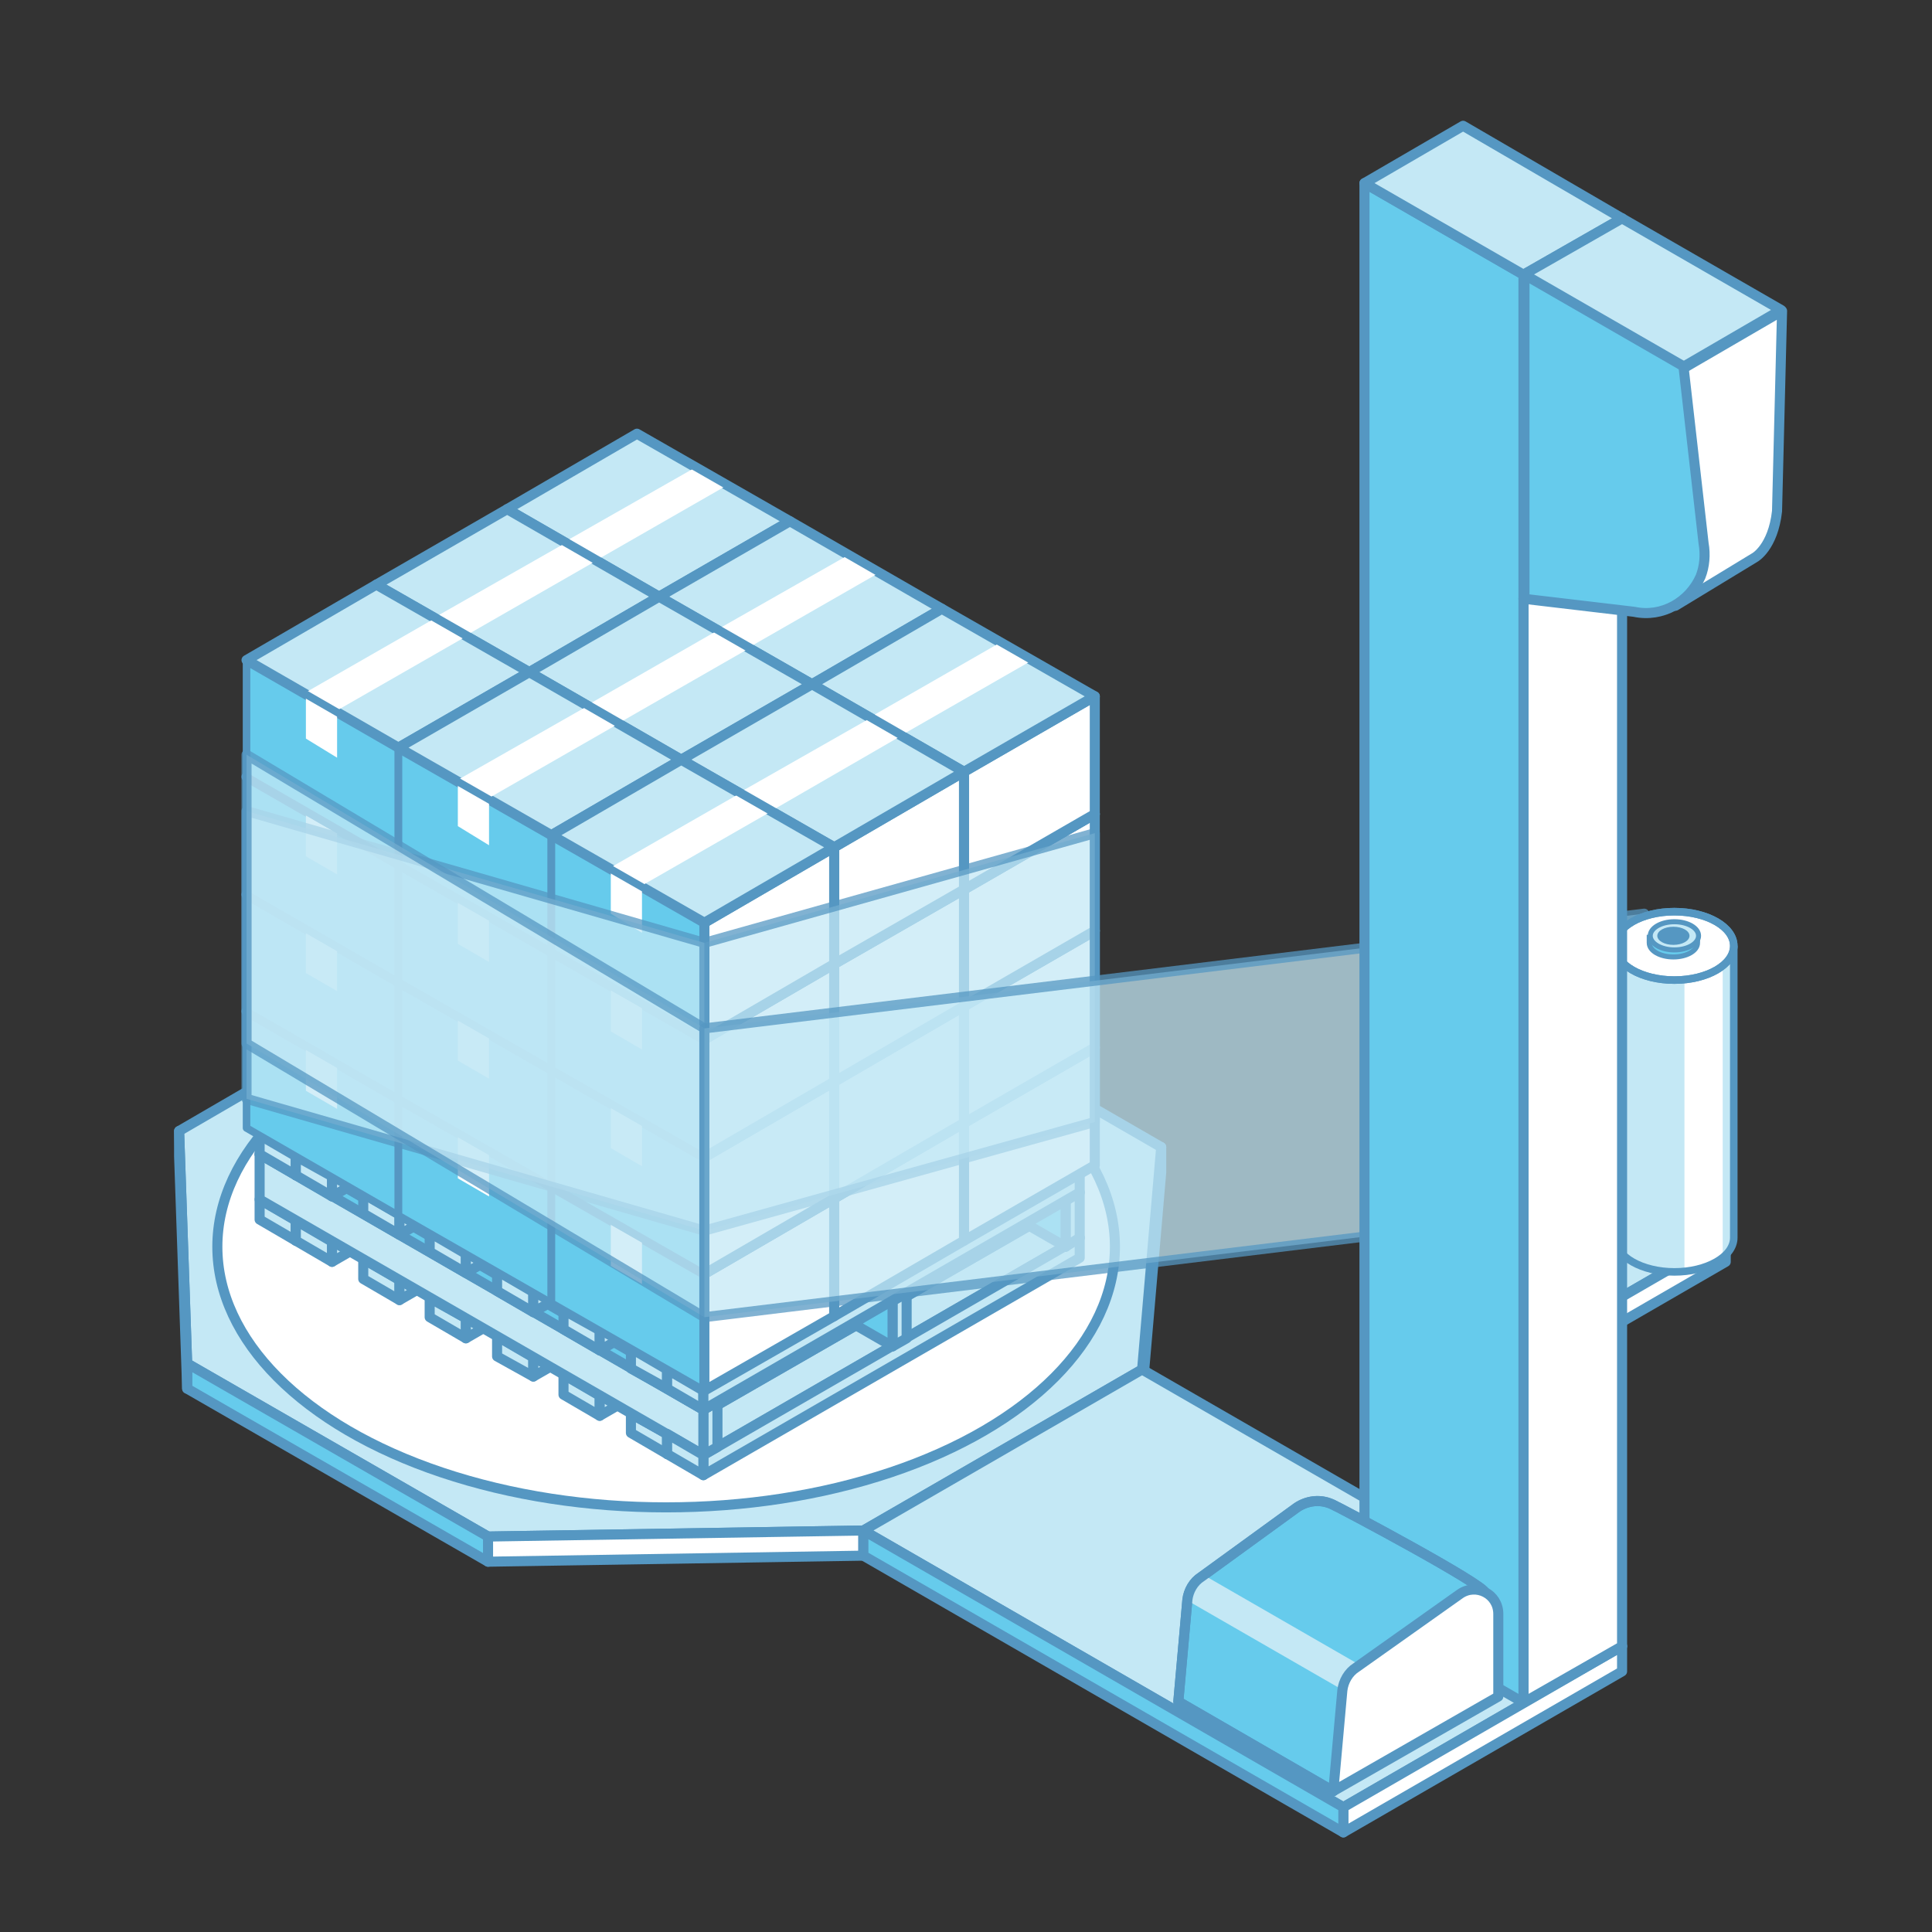 <?xml version="1.0" encoding="utf-8"?>
<!-- Generator: Adobe Illustrator 25.0.1, SVG Export Plug-In . SVG Version: 6.00 Build 0)  -->
<svg version="1.1" xmlns="http://www.w3.org/2000/svg" xmlns:xlink="http://www.w3.org/1999/xlink" x="0px" y="0px"
	 viewBox="0 0 192 192" style="enable-background:new 0 0 192 192;" xml:space="preserve">
<rect x="0" y="0" width="192" height="192" fill="#333333" stroke="none"/>
<style type="text/css">
	.st0{display:none;}
	.st1{display:inline;opacity:0.5;}
	.st2{fill:#C4E8F5;stroke:#5597C2;stroke-linecap:round;stroke-linejoin:round;stroke-miterlimit:10;}
	.st3{fill:#FFFFFF;stroke:#5597C2;stroke-linecap:round;stroke-linejoin:round;stroke-miterlimit:10;}
	.st4{fill:#66CBEC;stroke:#5597C2;stroke-linecap:round;stroke-linejoin:round;stroke-miterlimit:10;}
	.st5{fill:#66CBEC;stroke:#5597C2;stroke-width:0.75;stroke-linecap:round;stroke-linejoin:round;stroke-miterlimit:10;}
	.st6{fill:#FFFFFF;}
	.st7{fill:none;stroke:#5597C2;stroke-width:0.75;stroke-linecap:round;stroke-linejoin:round;stroke-miterlimit:10;}
	.st8{opacity:0.74;fill:#C4E8F5;stroke:#5597C2;stroke-linecap:round;stroke-linejoin:round;stroke-miterlimit:10;}
	.st9{fill:#C4E8F5;}
	.st10{fill:none;stroke:#5597C2;stroke-width:0.75;stroke-miterlimit:10;}
	.st11{fill:#FFFFFF;stroke:#5597C2;stroke-width:0.75;stroke-linecap:round;stroke-linejoin:round;stroke-miterlimit:10;}
	.st12{fill:#66CBEC;}
	.st13{fill:none;stroke:#5597C2;stroke-width:0.5;stroke-miterlimit:10;}
	.st14{fill:#C4E8F5;stroke:#5597C2;stroke-width:0.5;stroke-linecap:round;stroke-linejoin:round;stroke-miterlimit:10;}
	.st15{fill:#5597C2;}
	.st16{fill:none;stroke:#5597C2;stroke-linecap:round;stroke-linejoin:round;stroke-miterlimit:10;}
</style>
<g id="Layer_2" class="st0">
	<g class="st1">
		<g>
		</g>
		<g>
		</g>
	</g>
</g>
<g id="Layer_1">
	<polygon class="st2" points="115.4,116.5 113.5,138.6 113.5,136.1 115.4,114 	"/>
	<polygon class="st2" points="45.5,96.3 17.8,112.4 18.6,135.5 48.5,152.7 85.8,152.1 113.5,136.1 115.4,114 85.6,96.8 	"/>
	<ellipse class="st3" cx="66.2" cy="123.9" rx="44.6" ry="25.9"/>
	<polygon class="st3" points="48.5,155.2 85.8,154.6 85.8,152.1 48.5,152.7 	"/>
	<polygon class="st4" points="18.6,138 48.5,155.2 48.5,152.7 18.6,135.5 	"/>
	<polygon class="st4" points="17.8,114.9 18.6,138 18.6,135.5 17.8,112.4 	"/>
	<g>
		<g>
			<g>
				<polygon class="st2" points="29.4,123.3 25.8,121.2 25.8,119.2 29.4,121.3 				"/>
				<polygon class="st4" points="66.8,101.7 29.4,123.3 29.4,121.3 66.8,99.7 				"/>
			</g>
			<g>
				<polygon class="st2" points="66.3,144.5 62.7,142.4 62.7,140.5 66.3,142.5 				"/>
				<polygon class="st4" points="103.7,122.9 66.3,144.5 66.3,142.5 103.7,121 				"/>
			</g>
			<polygon class="st2" points="69.9,144.6 66.3,142.5 103.7,121 107.3,123 			"/>
			<polygon class="st4" points="66.3,142.5 62.7,140.5 100,118.9 103.7,121 			"/>
			<polygon class="st4" points="59.6,138.7 56,136.6 93.4,115 97,117.1 			"/>
			<polygon class="st4" points="53,134.9 49.4,132.8 86.8,111.2 90.4,113.3 			"/>
			<polygon class="st4" points="46.3,131 42.7,129 80.1,107.4 83.7,109.4 			"/>
			<polygon class="st4" points="39.7,127.2 36.1,125.1 73.5,103.5 77.1,105.6 			"/>
			<polygon class="st4" points="33,123.4 29.4,121.3 66.8,99.7 70.4,101.8 			"/>
			<polygon class="st2" points="107.3,125 69.9,146.6 69.9,144.6 107.3,123 			"/>
			<polygon class="st2" points="71.3,143.8 69.9,144.6 69.9,140.1 71.3,139.3 			"/>
			<g>
				<polygon class="st2" points="59.6,140.7 56,138.6 56,136.6 59.6,138.7 				"/>
				<polygon class="st2" points="97,119.1 59.6,140.7 59.6,138.7 97,117.1 				"/>
			</g>
			<g>
				<polygon class="st2" points="53,136.8 49.4,134.8 49.4,132.8 53,134.9 				"/>
				<polygon class="st2" points="90.4,115.3 53,136.8 53,134.9 90.4,113.3 				"/>
			</g>
			<g>
				<polygon class="st2" points="46.3,133 42.7,130.9 42.7,129 46.3,131 				"/>
				<polygon class="st2" points="83.7,111.4 46.3,133 46.3,131 83.7,109.4 				"/>
			</g>
			<g>
				<polyline class="st4" points="73.5,103.5 77.1,105.6 39.7,127.2 36.1,125.1 				"/>
				<polygon class="st2" points="39.7,129.2 36.1,127.1 36.1,125.1 39.7,127.2 				"/>
				<polygon class="st2" points="77.1,107.6 39.7,129.2 39.7,127.2 77.1,105.6 				"/>
			</g>
			<g>
				<polygon class="st2" points="33,125.4 29.4,123.3 29.4,121.3 33,123.4 				"/>
				<polygon class="st2" points="70.4,103.8 33,125.4 33,123.4 70.4,101.8 				"/>
			</g>
			<polygon class="st2" points="69.9,144.6 25.8,119.2 25.8,114.7 69.9,140.1 			"/>
			<g>
				<polygon class="st2" points="107.3,123 105.9,123.9 105.9,119.3 107.3,118.5 				"/>
				<polygon class="st4" points="105.9,123.9 61.8,98.5 61.8,94 105.9,119.3 				"/>
				<polygon class="st4" points="105.9,119.3 61.8,94 63.2,93.2 107.3,118.5 				"/>
			</g>
			<g>
				<polygon class="st2" points="90.1,133 88.7,133.8 88.7,129.3 90.1,128.5 				"/>
				<polygon class="st4" points="88.7,133.8 44.6,108.4 44.6,103.9 88.7,129.3 				"/>
				<polygon class="st4" points="84.1,131.9 40.1,106.5 41.5,105.7 85.5,131.1 				"/>
			</g>
			<polygon class="st4" points="69.9,140.1 25.8,114.7 27.2,113.9 71.3,139.3 			"/>
			<g>
				<polygon class="st3" points="29.4,114.9 25.8,112.8 63.2,91.2 66.8,93.3 				"/>
				<polygon class="st2" points="29.4,116.8 25.8,114.7 25.8,112.8 29.4,114.9 				"/>
				<polygon class="st4" points="66.8,95.2 29.4,116.8 29.4,114.9 66.8,93.3 				"/>
			</g>
			<g>
				<polygon class="st3" points="66.3,136.1 62.7,134 100,112.4 103.7,114.5 				"/>
				<polygon class="st2" points="66.3,138 62.7,136 62.7,134 66.3,136.1 				"/>
				<polygon class="st4" points="103.7,116.5 66.3,138 66.3,136.1 103.7,114.5 				"/>
			</g>
			<g>
				<polygon class="st3" points="69.9,138.2 66.3,136.1 103.7,114.5 107.3,116.6 				"/>
				<polygon class="st2" points="69.9,140.1 66.3,138 66.3,136.1 69.9,138.2 				"/>
				<polygon class="st2" points="107.3,118.5 69.9,140.1 69.9,138.2 107.3,116.6 				"/>
			</g>
			<g>
				<polygon class="st3" points="59.6,132.2 56,130.2 93.4,108.6 97,110.6 				"/>
				<polygon class="st2" points="59.6,134.2 56,132.1 56,130.2 59.6,132.2 				"/>
				<polygon class="st2" points="97,112.6 59.6,134.2 59.6,132.2 97,110.6 				"/>
			</g>
			<g>
				<polygon class="st3" points="53,128.4 49.4,126.3 86.8,104.7 90.4,106.8 				"/>
				<polygon class="st2" points="53,130.4 49.4,128.3 49.4,126.3 53,128.4 				"/>
				<polygon class="st2" points="90.4,108.8 53,130.4 53,128.4 90.4,106.8 				"/>
			</g>
			<g>
				<polygon class="st3" points="46.3,124.6 42.7,122.5 80.1,100.9 83.7,103 				"/>
				<polygon class="st2" points="46.3,126.5 42.7,124.4 42.7,122.5 46.3,124.6 				"/>
				<polygon class="st2" points="83.7,104.9 46.3,126.5 46.3,124.6 83.7,103 				"/>
			</g>
			<g>
				<polygon class="st3" points="39.7,120.7 36.1,118.6 73.5,97.1 77.1,99.1 				"/>
				<polygon class="st2" points="39.7,122.7 36.1,120.6 36.1,118.6 39.7,120.7 				"/>
				<polygon class="st2" points="77.1,101.1 39.7,122.7 39.7,120.7 77.1,99.1 				"/>
			</g>
			<g>
				<polygon class="st3" points="33,116.9 29.4,114.9 66.8,93.3 70.4,95.3 				"/>
				<polygon class="st2" points="33,118.9 29.4,116.8 29.4,114.9 33,116.9 				"/>
				<polygon class="st2" points="70.4,97.3 33,118.9 33,116.9 70.4,95.3 				"/>
			</g>
			<polygon class="st2" points="69.9,146.6 66.3,144.5 66.3,142.5 69.9,144.6 			"/>
		</g>
		<g>
			<g>
				<g>
					<g>
						<polygon class="st5" points="50.4,97.2 65.5,105.9 65.5,94.2 50.4,85.5 						"/>
						<polygon class="st5" points="65.5,105.9 78.5,98.4 78.5,86.7 65.5,94.2 						"/>
						<polygon class="st2" points="65.5,94.2 78.5,86.7 63.3,78 50.4,85.5 						"/>
						<polygon class="st6" points="59.4,90.5 72.3,83.1 69.2,81.3 56.2,88.7 						"/>
						<polygon class="st6" points="56.2,93.4 59.4,95.2 59.4,90.5 56.2,88.7 						"/>
						<polygon class="st7" points="65.5,94.2 78.5,86.7 63.3,78 50.4,85.5 						"/>
					</g>
					<g>
						<polygon class="st5" points="65.5,105.9 80.7,114.6 80.7,102.9 65.5,94.2 						"/>
						<polygon class="st5" points="80.7,114.6 93.6,107.1 93.6,95.4 80.7,102.9 						"/>
						<polygon class="st2" points="80.7,102.9 93.6,95.4 78.5,86.7 65.5,94.2 						"/>
						<polygon class="st6" points="74.5,99.2 87.4,91.8 84.4,90 71.4,97.4 						"/>
						<polygon class="st6" points="71.4,102.1 74.5,103.9 74.5,99.2 71.4,97.4 						"/>
						<polygon class="st7" points="80.7,102.9 93.6,95.4 78.5,86.7 65.5,94.2 						"/>
					</g>
					<g>
						<polygon class="st5" points="80.7,114.6 95.8,123.3 95.8,111.6 80.7,102.9 						"/>
						<polygon class="st3" points="95.8,123.3 108.8,115.8 108.8,104.1 95.8,111.6 						"/>
						<polygon class="st2" points="95.8,111.6 108.8,104.1 93.6,95.4 80.7,102.9 						"/>
						<polygon class="st6" points="89.7,107.9 102.6,100.5 99.5,98.7 86.6,106.1 						"/>
						<polygon class="st6" points="86.6,110.8 89.7,112.6 89.7,107.9 86.6,106.1 						"/>
						<polygon class="st7" points="95.8,111.6 108.8,104.1 93.6,95.4 80.7,102.9 						"/>
					</g>
				</g>
				<g>
					<g>
						<polygon class="st5" points="37.4,104.7 52.6,113.4 52.6,101.7 37.4,93 						"/>
						<polygon class="st5" points="52.6,113.4 65.5,105.9 65.5,94.2 52.6,101.7 						"/>
						<polygon class="st2" points="52.6,101.7 65.5,94.2 50.4,85.5 37.4,93 						"/>
						<polygon class="st6" points="46.4,98 59.3,90.6 56.3,88.8 43.3,96.2 						"/>
						<polygon class="st6" points="43.3,100.9 46.4,102.7 46.4,98 43.3,96.2 						"/>
						<polygon class="st7" points="52.6,101.7 65.5,94.2 50.4,85.5 37.4,93 						"/>
					</g>
					<g>
						<polygon class="st5" points="52.6,113.4 67.7,122.1 67.7,110.4 52.6,101.7 						"/>
						<polygon class="st5" points="67.7,122.1 80.7,114.6 80.7,102.9 67.7,110.4 						"/>
						<polygon class="st2" points="67.7,110.4 80.7,102.9 65.5,94.2 52.6,101.7 						"/>
						<polygon class="st6" points="61.6,106.7 74.5,99.3 71.4,97.5 58.5,104.9 						"/>
						<polygon class="st6" points="58.5,109.6 61.6,111.4 61.6,106.7 58.5,104.9 						"/>
						<polygon class="st7" points="67.7,110.4 80.7,102.9 65.5,94.2 52.6,101.7 						"/>
					</g>
					<g>
						<polygon class="st5" points="67.7,122.1 82.9,130.8 82.9,119.1 67.7,110.4 						"/>
						<polygon class="st3" points="82.9,130.8 95.8,123.3 95.8,111.6 82.9,119.1 						"/>
						<polygon class="st2" points="82.9,119.1 95.8,111.6 80.7,102.9 67.7,110.4 						"/>
						<polygon class="st6" points="76.8,115.4 89.6,108 86.6,106.2 73.6,113.6 						"/>
						<polygon class="st6" points="73.6,118.3 76.8,120.1 76.8,115.4 73.6,113.6 						"/>
						<polygon class="st7" points="82.9,119.1 95.8,111.6 80.7,102.9 67.7,110.4 						"/>
					</g>
				</g>
				<g>
					<g>
						<polygon class="st5" points="24.5,112.1 39.6,120.8 39.6,109.2 24.5,100.5 						"/>
						<polygon class="st5" points="39.6,120.8 52.6,113.4 52.6,101.7 39.6,109.2 						"/>
						<polygon class="st2" points="39.6,109.2 52.6,101.7 37.4,93 24.5,100.5 						"/>
						<polygon class="st6" points="33.5,105.5 46.4,98.1 43.3,96.3 30.4,103.7 						"/>
						<polygon class="st6" points="30.4,108.4 33.5,110.2 33.5,105.5 30.4,103.7 						"/>
						<polygon class="st7" points="39.6,109.2 52.6,101.7 37.4,93 24.5,100.5 						"/>
					</g>
					<g>
						<polygon class="st5" points="39.6,120.8 54.8,129.5 54.8,117.9 39.6,109.2 						"/>
						<polygon class="st5" points="54.8,129.5 67.7,122.1 67.7,110.4 54.8,117.9 						"/>
						<polygon class="st2" points="54.8,117.9 67.7,110.4 52.6,101.7 39.6,109.2 						"/>
						<polygon class="st6" points="48.6,114.2 61.5,106.8 58.5,105 45.5,112.4 						"/>
						<polygon class="st6" points="45.5,117.1 48.6,118.9 48.6,114.2 45.5,112.4 						"/>
						<polygon class="st7" points="54.8,117.9 67.7,110.4 52.6,101.7 39.6,109.2 						"/>
					</g>
					<g>
						<polygon class="st5" points="54.8,129.5 70,138.2 70,126.6 54.8,117.9 						"/>
						<polygon class="st3" points="70,138.2 82.9,130.8 82.9,119.1 70,126.6 						"/>
						<polygon class="st2" points="70,126.6 82.9,119.1 67.7,110.4 54.8,117.9 						"/>
						<polygon class="st6" points="63.8,122.9 76.7,115.5 73.6,113.7 60.7,121.1 						"/>
						<polygon class="st6" points="60.7,125.8 63.8,127.6 63.8,122.9 60.7,121.1 						"/>
						<polygon class="st7" points="70,126.6 82.9,119.1 67.7,110.4 54.8,117.9 						"/>
					</g>
				</g>
			</g>
			<g>
				<g>
					<g>
						<polygon class="st5" points="50.4,85.5 65.5,94.2 65.5,82.6 50.4,73.9 						"/>
						<polygon class="st5" points="65.5,94.2 78.5,86.7 78.5,75.1 65.5,82.6 						"/>
						<polygon class="st2" points="65.5,82.6 78.5,75.1 63.3,66.4 50.4,73.9 						"/>
						<polygon class="st6" points="59.4,78.9 72.3,71.4 69.2,69.7 56.2,77.1 						"/>
						<polygon class="st6" points="56.2,81.7 59.4,83.5 59.4,78.9 56.2,77.1 						"/>
						<polygon class="st7" points="65.5,82.6 78.5,75.1 63.3,66.4 50.4,73.9 						"/>
					</g>
					<g>
						<polygon class="st5" points="65.5,94.2 80.7,102.9 80.7,91.3 65.5,82.6 						"/>
						<polygon class="st5" points="80.7,102.9 93.6,95.4 93.6,83.8 80.7,91.3 						"/>
						<polygon class="st2" points="80.7,91.3 93.6,83.8 78.5,75.1 65.5,82.6 						"/>
						<polygon class="st6" points="74.5,87.6 87.4,80.1 84.4,78.4 71.4,85.8 						"/>
						<polygon class="st6" points="71.4,90.4 74.5,92.2 74.5,87.6 71.4,85.8 						"/>
						<polygon class="st7" points="80.7,91.3 93.6,83.8 78.5,75.1 65.5,82.6 						"/>
					</g>
					<g>
						<polygon class="st5" points="80.7,102.9 95.8,111.6 95.8,100 80.7,91.3 						"/>
						<polygon class="st3" points="95.8,111.6 108.8,104.1 108.8,92.5 95.8,100 						"/>
						<polygon class="st2" points="95.8,100 108.8,92.5 93.6,83.8 80.7,91.3 						"/>
						<polygon class="st6" points="89.7,96.3 102.6,88.8 99.5,87.1 86.6,94.5 						"/>
						<polygon class="st6" points="86.6,99.1 89.7,100.9 89.7,96.3 86.6,94.5 						"/>
						<polygon class="st7" points="95.8,100 108.8,92.5 93.6,83.8 80.7,91.3 						"/>
					</g>
				</g>
				<g>
					<g>
						<polygon class="st5" points="37.4,93 52.6,101.7 52.6,90.1 37.4,81.4 						"/>
						<polygon class="st5" points="52.6,101.7 65.5,94.2 65.5,82.6 52.6,90.1 						"/>
						<polygon class="st2" points="52.6,90.1 65.5,82.6 50.4,73.9 37.4,81.4 						"/>
						<polygon class="st6" points="46.4,86.3 59.3,78.9 56.3,77.2 43.3,84.5 						"/>
						<polygon class="st6" points="43.3,89.2 46.4,91 46.4,86.3 43.3,84.5 						"/>
						<polygon class="st7" points="52.6,90.1 65.5,82.6 50.4,73.9 37.4,81.4 						"/>
					</g>
					<g>
						<polygon class="st5" points="52.6,101.7 67.7,110.4 67.7,98.8 52.6,90.1 						"/>
						<polygon class="st5" points="67.7,110.4 80.7,102.9 80.7,91.3 67.7,98.8 						"/>
						<polygon class="st2" points="67.7,98.8 80.7,91.3 65.5,82.6 52.6,90.1 						"/>
						<polygon class="st6" points="61.6,95 74.5,87.6 71.4,85.9 58.5,93.2 						"/>
						<polygon class="st6" points="58.5,97.9 61.6,99.7 61.6,95 58.5,93.2 						"/>
						<polygon class="st7" points="67.7,98.8 80.7,91.3 65.5,82.6 52.6,90.1 						"/>
					</g>
					<g>
						<polygon class="st5" points="67.7,110.4 82.9,119.1 82.9,107.5 67.7,98.8 						"/>
						<polygon class="st3" points="82.9,119.1 95.8,111.6 95.8,100 82.9,107.5 						"/>
						<polygon class="st2" points="82.9,107.5 95.8,100 80.7,91.3 67.7,98.8 						"/>
						<polygon class="st6" points="76.8,103.7 89.6,96.3 86.6,94.6 73.6,101.9 						"/>
						<polygon class="st6" points="73.6,106.6 76.8,108.4 76.8,103.7 73.6,101.9 						"/>
						<polygon class="st7" points="82.9,107.5 95.8,100 80.7,91.3 67.7,98.8 						"/>
					</g>
				</g>
				<g>
					<g>
						<polygon class="st5" points="24.5,100.5 39.6,109.2 39.6,97.6 24.5,88.9 						"/>
						<polygon class="st5" points="39.6,109.2 52.6,101.7 52.6,90.1 39.6,97.6 						"/>
						<polygon class="st2" points="39.6,97.6 52.6,90.1 37.4,81.4 24.5,88.9 						"/>
						<polygon class="st6" points="33.5,93.8 46.4,86.4 43.3,84.7 30.4,92 						"/>
						<polygon class="st6" points="30.4,96.7 33.5,98.5 33.5,93.8 30.4,92 						"/>
						<polygon class="st7" points="39.6,97.6 52.6,90.1 37.4,81.4 24.5,88.9 						"/>
					</g>
					<g>
						<polygon class="st5" points="39.6,109.2 54.8,117.9 54.8,106.3 39.6,97.6 						"/>
						<polygon class="st5" points="54.8,117.9 67.7,110.4 67.7,98.8 54.8,106.3 						"/>
						<polygon class="st2" points="54.8,106.3 67.7,98.8 52.6,90.1 39.6,97.6 						"/>
						<polygon class="st6" points="48.6,102.5 61.5,95.1 58.5,93.4 45.5,100.7 						"/>
						<polygon class="st6" points="45.5,105.4 48.6,107.2 48.6,102.5 45.5,100.7 						"/>
						<polygon class="st7" points="54.8,106.3 67.7,98.8 52.6,90.1 39.6,97.6 						"/>
					</g>
					<g>
						<polygon class="st5" points="54.8,117.9 70,126.6 70,115 54.8,106.3 						"/>
						<polygon class="st3" points="70,126.6 82.9,119.1 82.9,107.5 70,115 						"/>
						<polygon class="st2" points="70,115 82.9,107.5 67.7,98.8 54.8,106.3 						"/>
						<polygon class="st6" points="63.8,111.2 76.7,103.8 73.6,102.1 60.7,109.4 						"/>
						<polygon class="st6" points="60.7,114.1 63.8,115.9 63.8,111.2 60.7,109.4 						"/>
						<polygon class="st7" points="70,115 82.9,107.5 67.7,98.8 54.8,106.3 						"/>
					</g>
				</g>
			</g>
			<g>
				<g>
					<g>
						<polygon class="st5" points="50.4,73.9 65.5,82.6 65.5,71 50.4,62.3 						"/>
						<polygon class="st5" points="65.5,82.6 78.5,75.1 78.5,63.5 65.5,71 						"/>
						<polygon class="st2" points="65.5,71 78.5,63.5 63.3,54.8 50.4,62.3 						"/>
						<polygon class="st6" points="59.4,67.2 72.3,59.8 69.2,58 56.2,65.4 						"/>
						<polygon class="st6" points="56.2,70.1 59.4,71.9 59.4,67.2 56.2,65.4 						"/>
						<polygon class="st7" points="65.5,71 78.5,63.5 63.3,54.8 50.4,62.3 						"/>
					</g>
					<g>
						<polygon class="st5" points="65.5,82.6 80.7,91.3 80.7,79.7 65.5,71 						"/>
						<polygon class="st5" points="80.7,91.3 93.6,83.8 93.6,72.2 80.7,79.7 						"/>
						<polygon class="st2" points="80.7,79.7 93.6,72.2 78.5,63.5 65.5,71 						"/>
						<polygon class="st6" points="74.5,75.9 87.4,68.5 84.4,66.7 71.4,74.1 						"/>
						<polygon class="st6" points="71.4,78.8 74.5,80.6 74.5,75.9 71.4,74.1 						"/>
						<polygon class="st7" points="80.7,79.7 93.6,72.2 78.5,63.5 65.5,71 						"/>
					</g>
					<g>
						<polygon class="st5" points="80.7,91.3 95.8,100 95.8,88.4 80.7,79.7 						"/>
						<polygon class="st3" points="95.8,100 108.8,92.5 108.8,80.9 95.8,88.4 						"/>
						<polygon class="st2" points="95.8,88.4 108.8,80.9 93.6,72.2 80.7,79.7 						"/>
						<polygon class="st6" points="89.7,84.6 102.6,77.2 99.5,75.4 86.6,82.8 						"/>
						<polygon class="st6" points="86.6,87.5 89.7,89.3 89.7,84.6 86.6,82.8 						"/>
						<polygon class="st7" points="95.8,88.4 108.8,80.9 93.6,72.2 80.7,79.7 						"/>
					</g>
				</g>
				<g>
					<g>
						<polygon class="st5" points="37.4,81.4 52.6,90.1 52.6,78.4 37.4,69.7 						"/>
						<polygon class="st5" points="52.6,90.1 65.5,82.6 65.5,71 52.6,78.4 						"/>
						<polygon class="st2" points="52.6,78.4 65.5,71 50.4,62.3 37.4,69.7 						"/>
						<polygon class="st6" points="46.4,74.7 59.3,67.3 56.3,65.5 43.3,72.9 						"/>
						<polygon class="st6" points="43.3,77.6 46.4,79.4 46.4,74.7 43.3,72.9 						"/>
						<polygon class="st7" points="52.6,78.4 65.5,71 50.4,62.3 37.4,69.7 						"/>
					</g>
					<g>
						<polygon class="st5" points="52.6,90.1 67.7,98.8 67.7,87.1 52.6,78.4 						"/>
						<polygon class="st5" points="67.7,98.8 80.7,91.3 80.7,79.7 67.7,87.1 						"/>
						<polygon class="st2" points="67.7,87.1 80.7,79.7 65.5,71 52.6,78.4 						"/>
						<polygon class="st6" points="61.6,83.4 74.5,76 71.4,74.2 58.5,81.6 						"/>
						<polygon class="st6" points="58.5,86.3 61.6,88.1 61.6,83.4 58.5,81.6 						"/>
						<polygon class="st7" points="67.7,87.1 80.7,79.7 65.5,71 52.6,78.4 						"/>
					</g>
					<g>
						<polygon class="st5" points="67.7,98.8 82.9,107.5 82.9,95.8 67.7,87.1 						"/>
						<polygon class="st3" points="82.9,107.5 95.8,100 95.8,88.4 82.9,95.8 						"/>
						<polygon class="st2" points="82.9,95.8 95.8,88.4 80.7,79.7 67.7,87.1 						"/>
						<polygon class="st6" points="76.8,92.1 89.6,84.7 86.6,82.9 73.6,90.3 						"/>
						<polygon class="st6" points="73.6,95 76.8,96.8 76.8,92.1 73.6,90.3 						"/>
						<polygon class="st7" points="82.9,95.8 95.8,88.4 80.7,79.7 67.7,87.1 						"/>
					</g>
				</g>
				<g>
					<g>
						<polygon class="st5" points="24.5,88.9 39.6,97.6 39.6,85.9 24.5,77.2 						"/>
						<polygon class="st5" points="39.6,97.6 52.6,90.1 52.6,78.4 39.6,85.9 						"/>
						<polygon class="st2" points="39.6,85.9 52.6,78.4 37.4,69.7 24.5,77.2 						"/>
						<polygon class="st6" points="33.5,82.2 46.4,74.8 43.3,73 30.4,80.4 						"/>
						<polygon class="st6" points="30.4,85.1 33.5,86.9 33.5,82.2 30.4,80.4 						"/>
						<polygon class="st7" points="39.6,85.9 52.6,78.4 37.4,69.7 24.5,77.2 						"/>
					</g>
					<g>
						<polygon class="st5" points="39.6,97.6 54.8,106.3 54.8,94.6 39.6,85.9 						"/>
						<polygon class="st5" points="54.8,106.3 67.7,98.8 67.7,87.1 54.8,94.6 						"/>
						<polygon class="st2" points="54.8,94.6 67.7,87.1 52.6,78.4 39.6,85.9 						"/>
						<polygon class="st6" points="48.6,90.9 61.5,83.5 58.5,81.7 45.5,89.1 						"/>
						<polygon class="st6" points="45.5,93.8 48.6,95.6 48.6,90.9 45.5,89.1 						"/>
						<polygon class="st7" points="54.8,94.6 67.7,87.1 52.6,78.4 39.6,85.9 						"/>
					</g>
					<g>
						<polygon class="st5" points="54.8,106.3 70,115 70,103.3 54.8,94.6 						"/>
						<polygon class="st3" points="70,115 82.9,107.5 82.9,95.8 70,103.3 						"/>
						<polygon class="st2" points="70,103.3 82.9,95.8 67.7,87.1 54.8,94.6 						"/>
						<polygon class="st6" points="63.8,99.6 76.7,92.2 73.6,90.4 60.7,97.8 						"/>
						<polygon class="st6" points="60.7,102.5 63.8,104.3 63.8,99.6 60.7,97.8 						"/>
						<polygon class="st7" points="70,103.3 82.9,95.8 67.7,87.1 54.8,94.6 						"/>
					</g>
				</g>
			</g>
			<g>
				<g>
					<g>
						<polygon class="st5" points="50.4,62.3 65.5,71 65.5,59.3 50.4,50.6 						"/>
						<polygon class="st5" points="65.5,71 78.5,63.5 78.5,51.8 65.5,59.3 						"/>
						<polygon class="st2" points="65.5,59.3 78.5,51.8 63.3,43.1 50.4,50.6 						"/>
						<polygon class="st6" points="59.4,55.6 72.3,48.2 69.2,46.4 56.2,53.8 						"/>
						<polygon class="st6" points="56.2,58.5 59.4,60.3 59.4,55.6 56.2,53.8 						"/>
						<polygon class="st7" points="65.5,59.3 78.5,51.8 63.3,43.1 50.4,50.6 						"/>
					</g>
					<g>
						<polygon class="st5" points="65.5,71 80.7,79.7 80.7,68 65.5,59.3 						"/>
						<polygon class="st5" points="80.7,79.7 93.6,72.2 93.6,60.5 80.7,68 						"/>
						<polygon class="st2" points="80.7,68 93.6,60.5 78.5,51.8 65.5,59.3 						"/>
						<polygon class="st6" points="74.5,64.3 87.4,56.9 84.4,55.1 71.4,62.5 						"/>
						<polygon class="st6" points="71.4,67.2 74.5,69 74.5,64.3 71.4,62.5 						"/>
						<polygon class="st7" points="80.7,68 93.6,60.5 78.5,51.8 65.5,59.3 						"/>
					</g>
					<g>
						<polygon class="st5" points="80.7,79.7 95.8,88.4 95.8,76.7 80.7,68 						"/>
						<polygon class="st3" points="95.8,88.4 108.8,80.9 108.8,69.2 95.8,76.7 						"/>
						<polygon class="st2" points="95.8,76.7 108.8,69.2 93.6,60.5 80.7,68 						"/>
						<polygon class="st6" points="89.7,73 102.6,65.6 99.5,63.8 86.6,71.2 						"/>
						<polygon class="st6" points="86.6,75.9 89.7,77.7 89.7,73 86.6,71.2 						"/>
						<polygon class="st7" points="95.8,76.7 108.8,69.2 93.6,60.5 80.7,68 						"/>
					</g>
				</g>
				<g>
					<g>
						<polygon class="st5" points="37.4,69.7 52.6,78.4 52.6,66.8 37.4,58.1 						"/>
						<polygon class="st5" points="52.6,78.4 65.5,71 65.5,59.3 52.6,66.8 						"/>
						<polygon class="st2" points="52.6,66.8 65.5,59.3 50.4,50.6 37.4,58.1 						"/>
						<polygon class="st6" points="46.4,63.1 59.3,55.7 56.3,53.9 43.3,61.3 						"/>
						<polygon class="st6" points="43.3,66 46.4,67.8 46.4,63.1 43.3,61.3 						"/>
						<polygon class="st7" points="52.6,66.8 65.5,59.3 50.4,50.6 37.4,58.1 						"/>
					</g>
					<g>
						<polygon class="st5" points="52.6,78.4 67.7,87.1 67.7,75.5 52.6,66.8 						"/>
						<polygon class="st5" points="67.7,87.1 80.7,79.7 80.7,68 67.7,75.5 						"/>
						<polygon class="st2" points="67.7,75.5 80.7,68 65.5,59.3 52.6,66.8 						"/>
						<polygon class="st6" points="61.6,71.8 74.5,64.4 71.4,62.6 58.5,70 						"/>
						<polygon class="st6" points="58.5,74.7 61.6,76.5 61.6,71.8 58.5,70 						"/>
						<polygon class="st7" points="67.7,75.5 80.7,68 65.5,59.3 52.6,66.8 						"/>
					</g>
					<g>
						<polygon class="st5" points="67.7,87.1 82.9,95.8 82.9,84.2 67.7,75.5 						"/>
						<polygon class="st3" points="82.9,95.8 95.8,88.4 95.8,76.7 82.9,84.2 						"/>
						<polygon class="st2" points="82.9,84.2 95.8,76.7 80.7,68 67.7,75.5 						"/>
						<polygon class="st6" points="76.8,80.5 89.6,73.1 86.6,71.3 73.6,78.7 						"/>
						<polygon class="st6" points="73.6,83.4 76.8,85.2 76.8,80.5 73.6,78.7 						"/>
						<polygon class="st7" points="82.9,84.2 95.8,76.7 80.7,68 67.7,75.5 						"/>
					</g>
				</g>
				<g>
					<g>
						<polygon class="st5" points="24.5,77.2 39.6,85.9 39.6,74.3 24.5,65.6 						"/>
						<polygon class="st5" points="39.6,85.9 52.6,78.4 52.6,66.8 39.6,74.3 						"/>
						<polygon class="st2" points="39.6,74.3 52.6,66.8 37.4,58.1 24.5,65.6 						"/>
						<polygon class="st6" points="33.5,70.6 46.4,63.2 43.3,61.4 30.4,68.8 						"/>
						<polygon class="st6" points="30.4,73.4 33.5,75.3 33.5,70.6 30.4,68.8 						"/>
						<polygon class="st7" points="39.6,74.3 52.6,66.8 37.4,58.1 24.5,65.6 						"/>
					</g>
					<g>
						<polygon class="st5" points="39.6,85.9 54.8,94.6 54.8,83 39.6,74.3 						"/>
						<polygon class="st5" points="54.8,94.6 67.7,87.1 67.7,75.5 54.8,83 						"/>
						<polygon class="st2" points="54.8,83 67.7,75.5 52.6,66.8 39.6,74.3 						"/>
						<polygon class="st6" points="48.6,79.3 61.5,71.9 58.5,70.1 45.5,77.5 						"/>
						<polygon class="st6" points="45.5,82.1 48.6,84 48.6,79.3 45.5,77.5 						"/>
						<polygon class="st7" points="54.8,83 67.7,75.5 52.6,66.8 39.6,74.3 						"/>
					</g>
					<g>
						<polygon class="st5" points="54.8,94.6 70,103.3 70,91.7 54.8,83 						"/>
						<polygon class="st3" points="70,103.3 82.9,95.8 82.9,84.2 70,91.7 						"/>
						<polygon class="st2" points="70,91.7 82.9,84.2 67.7,75.5 54.8,83 						"/>
						<polygon class="st6" points="63.8,88 76.7,80.6 73.6,78.8 60.7,86.2 						"/>
						<polygon class="st6" points="60.7,90.8 63.8,92.7 63.8,88 60.7,86.2 						"/>
						<polygon class="st7" points="70,91.7 82.9,84.2 67.7,75.5 54.8,83 						"/>
					</g>
				</g>
			</g>
		</g>
	</g>
	<polygon class="st8" points="108.8,111.5 70,122.3 70,93.7 108.8,82.8 	"/>
	<polygon class="st8" points="70,122.3 24.5,109.2 24.5,80.6 70,93.7 	"/>
	<polygon class="st8" points="70,130.9 24.5,103.7 24.5,75 70,102.2 	"/>
	<polygon class="st8" points="163.4,119.5 70,130.9 70,102.2 163.4,90.8 	"/>
	<g>
		<polygon class="st2" points="150.4,135.1 171.5,122.9 161.6,117.1 140.4,129.3 		"/>
		<polygon class="st3" points="150.4,137.6 171.5,125.4 171.5,122.9 150.4,135.1 		"/>
		<polygon class="st2" points="140.4,131.8 150.4,137.6 150.4,135.1 140.4,129.3 		"/>
	</g>
	<g>
		<path class="st9" d="M172.3,94v29c0,1.9-2.7,3.4-5.9,3.4s-5.9-1.5-5.9-3.4V93.7"/>
		<g>
			<path class="st6" d="M167.4,93.9v32.6c1.5-0.1,2.8-0.6,3.8-1.2V94L167.4,93.9z"/>
		</g>
		<path class="st10" d="M172.3,94v29c0,1.9-2.7,3.4-5.9,3.4s-5.9-1.5-5.9-3.4V93.7"/>
		<ellipse class="st11" cx="166.4" cy="94" rx="5.9" ry="3.4"/>
		<path class="st12" d="M168.7,93v0.7c0,0.8-1.1,1.4-2.4,1.4c-1.3,0-2.4-0.6-2.4-1.4v-0.8"/>
		<path class="st13" d="M168.7,93v0.7c0,0.8-1.1,1.4-2.4,1.4c-1.3,0-2.4-0.6-2.4-1.4v-0.8"/>
		<ellipse class="st14" cx="166.4" cy="93" rx="2.4" ry="1.4"/>
		<ellipse class="st15" cx="166.3" cy="93" rx="1.6" ry="0.9"/>
		<ellipse class="st10" cx="166.4" cy="94" rx="5.9" ry="3.4"/>
	</g>
	<polygon class="st2" points="133.5,179.6 161.2,163.6 113.5,136.1 85.8,152.1 	"/>
	<polygon class="st3" points="133.5,182.1 161.2,166.1 161.2,163.6 133.5,179.6 	"/>
	<polygon class="st4" points="85.8,154.6 133.5,182.1 133.5,179.6 85.8,152.1 	"/>
	<polygon class="st3" points="151.4,169.2 161.2,163.6 161.2,21.7 151.4,27.3 	"/>
	<polygon class="st4" points="135.6,160.1 151.4,169.2 151.4,27.3 135.6,18.2 	"/>
	<polygon class="st2" points="161.2,21.7 151.4,27.3 135.6,18.2 145.4,12.5 	"/>
	<polygon class="st2" points="177,30.8 167.2,36.5 151.4,27.3 161.2,21.7 	"/>
	<path class="st3" d="M166.5,60.2l7.9-4.8c0,0,1.8-1,2.2-4.6c0-0.3,0.5-19.9,0.5-19.9l-9.8,5.7L166.5,60.2z"/>
	<path class="st4" d="M151.4,59.5l11,1.3c2.8,0.6,5.5-1,6.6-3.5c0.4-1,0.5-2.2,0.3-3.3l-2-17.6l-15.8-9.1V59.5z"/>
	<g>
		<path class="st4" d="M117.1,169.1l15.4,8.9l15.1-19.7c0-0.8-14.5-8.5-15.2-8.8c-1.3-0.6-2.6-0.3-3.5,0.3l-9.5,6.9
			c-0.8,0.5-1.3,1.4-1.4,2.3L117.1,169.1z"/>
		<path class="st9" d="M135.2,165.5c-1.1,0.6-1.4,1.5-1.5,2.6l-15.8-9.1c0.3-1.3,0.7-2.1,1.5-2.6L135.2,165.5z"/>
		<path class="st16" d="M147.6,158.3c0-0.8-14.5-8.5-15.2-8.8c-1.3-0.6-2.6-0.3-3.5,0.3l-9.5,6.9c-0.8,0.5-1.3,1.4-1.4,2.3
			l-0.9,10.1l15.4,8.9"/>
		<path class="st3" d="M132.5,178l16.4-9.4v-8.2c0-2-2.2-3.1-3.8-2l-10.3,7.3c-0.8,0.5-1.3,1.4-1.4,2.3L132.5,178z"/>
	</g>
</g>
</svg>
